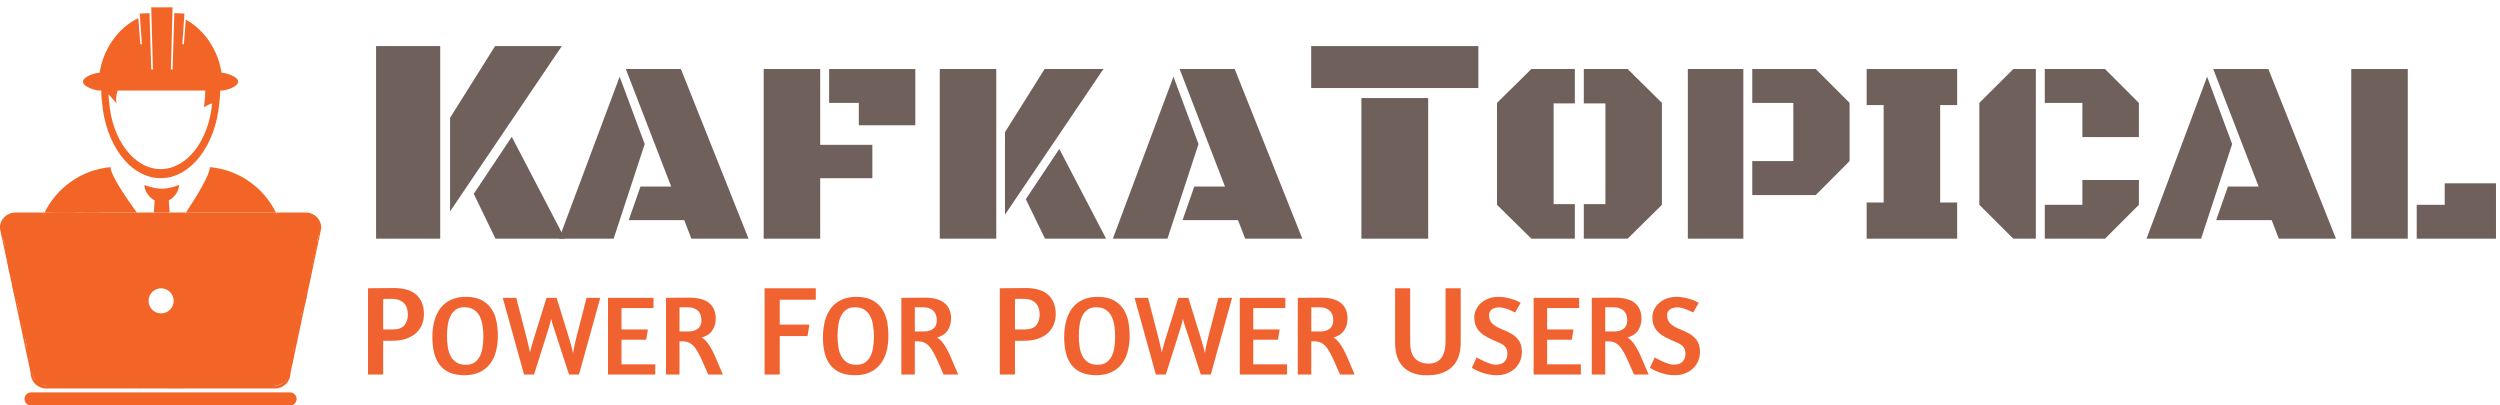 <?xml version="1.0" encoding="utf-8"?>
<svg viewBox="0 42.72 353.24 57.28" xmlns="http://www.w3.org/2000/svg" xmlns:xlink="http://www.w3.org/1999/xlink">
  <defs>
    <symbol id="symbol-2" viewBox="0 0 45.401 56.249">
      <title>LaptopManFilled</title>
      <path d="M 40.439 28.79 C 40.928 28.766 41.446 28.647 41.897 28.615 C 42.231 28.594 42.518 28.585 42.825 28.617 C 43.121 28.655 43.428 28.739 43.661 28.813 C 43.881 28.885 44.122 28.98 44.319 29.088 C 44.494 29.189 44.734 29.375 44.832 29.48 C 44.847 29.509 44.861 29.538 44.875 29.565 C 44.916 29.581 44.954 29.585 45.16 29.75 C 45.32 29.961 45.461 30.351 45.501 30.407 C 45.523 30.423 45.547 30.44 45.571 30.457 C 45.626 30.532 45.729 30.728 45.781 30.916 C 45.815 31.102 45.823 31.374 45.785 31.654 C 45.73 32.012 45.515 32.765 45.395 33.035 C 45.377 33.074 45.355 33.115 45.33 33.157 L 45.337 33.077 C 45.335 33.101 45.332 33.129 45.329 33.156 C 45.329 33.157 45.329 33.158 45.329 33.159 C 45.292 33.221 45.249 33.283 45.205 33.338 L 45.326 33.189 C 45.26 33.786 45.053 35.089 44.838 35.739 C 44.826 35.775 44.812 35.811 44.798 35.847 L 44.744 35.665 C 44.757 35.709 44.768 35.754 44.776 35.791 C 44.781 35.818 44.785 35.844 44.788 35.87 C 44.763 35.931 44.737 35.988 44.713 36.037 L 44.79 35.882 C 44.807 36.023 44.805 36.163 44.784 36.334 C 44.742 36.669 44.553 37.645 44.414 37.975 C 44.387 38.029 44.355 38.084 44.32 38.136 L 44.313 37.955 C 44.316 38.03 44.317 38.084 44.318 38.122 C 44.318 38.127 44.318 38.132 44.318 38.138 C 44.254 38.232 44.18 38.318 44.108 38.379 L 44.276 38.234 C 44.274 38.218 44.276 38.213 44.282 38.229 L 44.317 38.198 C 44.317 38.199 44.317 38.2 44.317 38.2 C 44.311 38.262 44.302 38.303 44.299 38.324 C 44.305 38.393 44.309 38.486 44.306 38.573 C 44.286 38.653 44.214 38.82 44.118 38.982 C 44.136 39.116 44.147 39.296 44.125 39.537 C 44.069 39.951 43.786 41.017 43.634 41.36 C 43.601 41.43 43.6 41.429 43.581 41.464 C 43.509 41.88 43.351 42.367 43.188 42.931 C 43.189 42.935 43.191 42.942 43.194 42.954 C 43.223 43.109 43.227 43.265 43.201 43.456 C 43.155 43.757 42.941 44.607 42.814 44.906 C 42.786 44.972 42.788 44.966 42.773 44.997 C 42.721 45.482 42.687 45.897 42.585 46.291 C 42.497 46.618 42.408 46.896 42.286 47.142 C 42.238 47.415 42.188 47.656 42.124 47.897 C 42.116 47.925 42.108 47.953 42.1 47.981 L 41.989 47.791 C 42 47.81 42.02 47.848 42.036 47.883 C 42.054 47.932 42.069 47.987 42.082 48.045 C 42.067 48.096 42.053 48.146 42.038 48.193 L 42.083 48.048 C 42.12 48.219 42.132 48.42 42.112 48.613 C 42.049 49.005 41.779 49.569 41.716 49.936 C 41.632 50.251 41.715 50.658 41.59 51.223 C 41.465 51.673 41.234 52.262 40.998 52.688 C 41.033 52.863 41.011 52.877 40.976 53.018 C 40.939 53.166 40.768 53.417 40.549 53.593 C 40.398 53.66 40.284 53.684 40.136 53.711 C 40.08 53.755 40.123 53.74 39.959 53.829 C 39.569 53.976 38.455 54.021 37.746 54.013 C 37.743 54.015 37.74 54.017 37.736 54.019 C 37.43 54.137 36.986 54.145 36.579 54.151 C 35.999 54.159 34.597 54.163 33.924 54.069 L 33.989 54.053 C 33.994 54.052 33.997 54.051 34 54.051 C 33.996 54.052 33.989 54.053 33.978 54.056 C 33.955 54.059 33.931 54.063 33.904 54.066 C 33.872 54.061 33.842 54.056 33.814 54.051 L 33.898 54.067 C 33.601 54.1 33.071 54.091 32.812 54.06 C 32.594 54.002 32.706 54.031 32.664 54.018 C 31.827 54.262 26.984 54.212 26.295 54.106 C 26.196 54.089 26.07 54.058 25.978 54.009 C 25.464 54.073 25.06 54.172 24.26 54.219 C 22.78 54.296 19.186 54.397 18.302 54.208 C 18.12 54.164 18.101 54.149 18.014 54.112 C 15.517 54.179 11.074 54.247 10.308 54.128 C 10.227 54.113 10.128 54.09 10.044 54.055 L 10.233 54.012 C 10.169 54.023 10.095 54.034 10.014 54.043 C 9.99 54.031 9.968 54.019 9.948 54.005 C 9.899 53.971 9.861 53.935 9.833 53.902 L 9.896 54.054 C 9.018 54.132 7.451 54.083 6.78 54.016 C 6.267 53.961 5.953 53.882 5.62 53.745 C 5.326 53.621 5.007 53.44 4.72 53.152 C 4.434 52.83 4.09 52.256 3.944 51.754 C 3.847 51.373 3.839 51.094 3.84 50.768 C 3.795 50.723 3.825 50.771 3.717 50.629 C 3.546 50.306 3.479 49.79 3.444 49.426 C 3.415 49.115 3.397 48.752 3.402 48.404 C 3.257 48.092 3.152 47.807 3.073 47.528 C 2.968 47.024 3.031 46.738 2.947 46.435 C 2.869 45.977 2.559 45.372 2.434 44.529 C 2.396 44.232 2.369 43.887 2.347 43.501 C 2.25 43.272 2.19 43.088 2.14 42.887 C 2.101 42.721 2.084 42.606 2.07 42.467 C 1.901 42.121 1.752 41.79 1.66 41.455 C 1.53 40.902 1.554 40.547 1.563 40.229 C 1.546 40.18 1.54 40.161 1.513 40.083 C 1.373 39.683 1.226 39.14 1.093 38.527 C 0.925 37.742 0.771 36.395 0.625 35.763 C 0.553 35.394 0.42 35.156 0.333 34.79 C 0.28 34.45 0.318 34.231 0.271 34.12 C 0.271 34.022 0.128 33.838 0.042 33.561 C 0.009 33.331 0.028 33.072 0.034 32.992 C 0.042 32.985 0.05 32.979 0.057 32.973 C 0.056 32.888 -0.127 32.432 -0.195 32.147 L -0.152 32.23 C -0.168 32.198 -0.184 32.163 -0.199 32.128 C -0.2 32.123 -0.201 32.119 -0.202 32.115 L -0.199 32.127 C -0.245 32.018 -0.281 31.898 -0.3 31.799 C -0.335 31.594 -0.344 31.279 -0.3 30.998 C -0.241 30.686 -0.071 30.212 0.065 29.953 C 0.196 29.728 0.341 29.562 0.479 29.433 C 0.631 29.294 0.855 29.135 1.068 29.032 C 1.282 28.938 1.535 28.869 1.796 28.835 C 2.016 28.808 2.17 28.802 2.38 28.8 C 2.381 28.798 2.383 28.796 2.386 28.794 C 2.565 28.674 2.747 28.605 2.938 28.585 C 3.323 28.56 4.087 28.69 4.789 28.717 C 5.594 28.752 7.233 28.679 8.093 28.722 C 10.87 28.646 16.286 28.61 18.235 28.726 C 20.751 28.658 26.097 28.607 28.843 28.682 C 28.896 28.662 28.869 28.663 29.009 28.631 C 29.365 28.573 30.442 28.658 30.752 28.624 C 30.78 28.633 30.757 28.63 30.81 28.61 C 30.862 28.59 30.983 28.557 31.162 28.535 C 31.677 28.495 33.405 28.469 34.143 28.552 C 34.19 28.536 34.121 28.546 34.288 28.512 C 34.853 28.426 38.117 28.431 38.794 28.587 C 39.134 28.716 39.067 28.707 39.164 28.77 C 39.602 28.781 40.049 28.815 40.439 28.79 Z M 38.993 29.767 L 38.722 29.765 L 38.584 29.548 C 38.579 29.552 38.571 29.556 38.562 29.559 C 38.003 29.417 34.93 29.42 34.444 29.5 C 34.396 29.5 34.492 29.451 34.535 29.43 L 34.222 29.578 L 34.107 29.556 C 33.581 29.457 31.725 29.493 31.24 29.531 C 31.185 29.528 31.206 29.53 31.166 29.545 C 31.127 29.56 31.02 29.592 30.846 29.62 C 30.446 29.654 29.42 29.563 29.194 29.613 C 29.158 29.614 29.222 29.584 29.241 29.58 L 28.806 29.681 L 28.919 29.685 C 26.228 29.605 20.747 29.658 18.241 29.726 C 16.345 29.609 10.862 29.646 8.101 29.722 C 7.296 29.677 5.595 29.751 4.747 29.717 C 3.979 29.682 3.278 29.55 3.025 29.581 C 3.024 29.581 3.022 29.581 3.021 29.581 L 2.89 29.826 L 2.573 29.803 C 2.364 29.788 2.105 29.804 1.918 29.827 C 1.725 29.849 1.62 29.876 1.484 29.942 C 1.357 29.994 1.265 30.066 1.157 30.167 C 1.046 30.27 1.002 30.306 0.945 30.429 C 0.839 30.62 0.722 30.943 0.684 31.172 C 0.648 31.346 0.657 31.485 0.684 31.62 C 0.697 31.699 0.693 31.707 0.714 31.728 L 0.748 31.764 L 0.771 31.881 C 0.773 31.891 0.776 31.904 0.779 31.919 C 0.808 32.106 1.021 32.658 1.053 32.877 C 1.049 32.949 1.04 33.025 1.029 33.085 C 1.029 33.085 1.03 33.085 1.03 33.084 C 1.022 33.188 0.996 33.293 1.021 33.363 C 1.007 33.425 1.143 33.584 1.241 33.878 C 1.297 34.186 1.264 34.428 1.313 34.592 C 1.344 34.81 1.475 35.036 1.601 35.541 C 1.755 36.228 1.911 37.58 2.071 38.317 C 2.198 38.904 2.328 39.389 2.457 39.754 C 2.486 39.837 2.512 39.915 2.536 39.983 L 2.567 40.071 L 2.565 40.164 C 2.555 40.529 2.512 40.822 2.627 41.2 C 2.69 41.453 2.83 41.75 3.008 42.108 L 3.056 42.204 L 3.06 42.306 C 3.065 42.422 3.081 42.529 3.112 42.653 C 3.146 42.802 3.215 42.991 3.302 43.192 L 3.337 43.274 L 3.341 43.363 C 3.362 43.767 3.39 44.128 3.426 44.399 C 3.499 45.076 3.803 45.651 3.929 46.244 C 4.007 46.767 3.934 47.014 4.037 47.262 C 4.098 47.489 4.224 47.805 4.357 48.09 L 4.408 48.199 L 4.404 48.318 C 4.392 48.649 4.413 49.042 4.44 49.333 C 4.475 49.709 4.464 50 4.557 50.085 C 4.556 50.089 4.556 50.092 4.555 50.093 C 4.558 50.093 4.566 50.094 4.579 50.099 L 4.868 50.216 L 4.846 50.571 C 4.825 50.908 4.829 51.227 4.908 51.492 C 5 51.864 5.229 52.232 5.458 52.477 C 5.604 52.658 5.747 52.715 6.007 52.823 C 6.268 52.936 6.439 52.979 6.88 53.021 C 7.62 53.096 9.444 53.157 10.053 53.028 C 10.027 53.034 10.062 53.027 10.102 53.019 L 10.439 52.951 L 10.521 53.148 C 11.351 53.25 15.695 53.176 18.105 53.109 L 18.32 53.103 L 18.404 53.198 C 18.419 53.216 18.42 53.214 18.518 53.232 C 19.277 53.409 22.74 53.296 24.208 53.221 C 24.998 53.189 25.371 53.07 26.102 52.989 L 26.401 52.956 L 26.515 53.126 C 27.334 53.22 31.868 53.241 32.538 53.025 L 32.726 52.964 L 32.887 53.046 C 32.909 53.057 32.924 53.066 32.935 53.073 C 32.934 53.071 32.933 53.07 32.932 53.068 C 33.16 53.097 33.624 53.113 33.776 53.077 C 33.77 53.078 33.797 53.073 33.825 53.067 L 33.904 53.05 L 34 53.069 C 34.52 53.172 35.955 53.159 36.565 53.151 C 37.008 53.145 37.232 53.192 37.282 53.128 C 37.28 53.133 37.244 53.161 37.236 53.164 L 37.617 53.01 L 37.612 53.01 C 38.263 53.03 39.359 53.016 39.569 52.909 C 39.574 52.924 39.518 52.971 39.498 52.983 L 40.012 52.753 C 40.014 52.745 40.016 52.738 40.016 52.729 L 40.004 52.73 C 40.008 52.73 40.012 52.729 40.016 52.729 C 40.015 52.719 40.012 52.707 40.004 52.689 L 39.924 52.515 L 40.069 52.297 C 40.283 51.977 40.517 51.361 40.626 50.959 C 40.745 50.635 40.654 50.265 40.734 49.744 C 40.839 49.253 41.103 48.723 41.12 48.487 C 41.145 48.335 41.151 48.323 41.122 48.286 C 41.127 48.296 41.132 48.306 41.131 48.305 L 41.006 48.153 L 41.082 47.903 C 41.107 47.818 41.132 47.729 41.16 47.63 C 41.217 47.421 41.266 47.183 41.313 46.899 L 41.331 46.788 L 41.381 46.717 C 41.474 46.585 41.535 46.348 41.619 46.033 C 41.705 45.729 41.735 45.298 41.788 44.799 L 41.802 44.666 L 41.857 44.593 C 41.867 44.581 41.872 44.564 41.898 44.506 C 41.997 44.287 42.175 43.563 42.213 43.307 C 42.233 43.19 42.237 43.224 42.221 43.184 C 42.214 43.154 42.213 43.147 42.205 43.131 L 42.131 42.992 L 42.185 42.802 C 42.364 42.171 42.556 41.558 42.612 41.208 L 42.635 41.064 L 42.693 41.007 C 42.7 41 42.703 40.99 42.728 40.936 C 42.852 40.675 43.089 39.759 43.133 39.407 C 43.166 39.251 43.144 39.195 43.118 39.058 C 43.113 39.031 43.11 39.014 43.107 39.002 L 43.082 38.911 L 43.093 38.885 C 43.152 38.741 43.251 38.56 43.324 38.477 C 43.322 38.468 43.32 38.46 43.318 38.45 C 43.318 38.45 43.318 38.449 43.318 38.449 L 43.318 38.449 C 43.312 38.422 43.306 38.392 43.299 38.359 C 43.303 38.27 43.316 38.183 43.319 38.158 C 43.319 38.156 43.318 38.154 43.318 38.151 C 43.319 38.132 43.316 38.068 43.313 37.997 L 43.508 37.593 C 43.498 37.605 43.485 37.61 43.5 37.568 C 43.605 37.351 43.754 36.514 43.792 36.209 C 43.813 36.052 43.819 36.06 43.8 36.009 C 43.796 35.988 43.793 35.975 43.789 35.961 L 43.724 35.777 L 43.819 35.589 C 43.85 35.528 43.87 35.484 43.89 35.422 C 44.089 34.844 44.276 33.609 44.335 33.052 C 44.336 33.038 44.338 33.024 44.339 33.01 L 44.307 33.378 L 44.479 32.65 C 44.475 32.668 44.454 32.688 44.485 32.62 C 44.579 32.419 44.754 31.801 44.797 31.506 C 44.829 31.316 44.825 31.217 44.801 31.113 C 44.805 31.1 44.805 31.094 44.802 31.09 C 44.772 31.066 44.739 31.04 44.707 31.013 C 44.598 30.842 44.478 30.458 44.408 30.408 C 44.459 30.387 44.313 30.364 44.128 30.237 C 44.109 30.2 44.09 30.164 44.073 30.13 C 44.045 30.094 43.945 30.022 43.828 29.959 C 43.697 29.882 43.547 29.827 43.353 29.765 C 43.136 29.695 42.927 29.633 42.709 29.611 C 42.48 29.581 42.283 29.592 41.961 29.613 C 41.59 29.633 41.068 29.752 40.496 29.788 C 40.04 29.813 39.437 29.77 38.993 29.767 Z M 24.909 41.478 C 24.909 42.07 24.627 42.701 24.243 43.085 C 23.859 43.469 23.228 43.751 22.636 43.751 C 22.044 43.751 21.413 43.469 21.029 43.085 C 20.645 42.701 20.363 42.07 20.363 41.478 C 20.363 40.886 20.645 40.254 21.029 39.87 C 21.413 39.487 22.044 39.205 22.636 39.205 C 23.228 39.205 23.859 39.487 24.243 39.87 C 24.627 40.254 24.909 40.886 24.909 41.478 Z M 23.536 40.578 C 23.278 40.32 23.023 40.205 22.636 40.205 C 22.249 40.205 21.994 40.32 21.736 40.578 C 21.478 40.835 21.363 41.09 21.363 41.478 C 21.363 41.865 21.478 42.12 21.736 42.378 C 21.994 42.636 22.249 42.751 22.636 42.751 C 23.023 42.751 23.278 42.636 23.536 42.378 C 23.794 42.12 23.909 41.865 23.909 41.478 C 23.909 41.09 23.794 40.835 23.536 40.578 Z" style="fill: none;"/>
      <g>
        <g transform="matrix(-1, 0, 0, 1, 45.401, -0)">
          <g fill="#f36527" data-fill-palette-color="accent" style="" transform="matrix(0.614, 0, 0, 0.614, -4.253, -9.14)">
            <g transform="matrix(1, 0, 0, 1, -6.126, 11.038)">
              <g>
                <path d="M 49.955 40.819 C 56.441 40.819 61.781 33.655 62.472 24.452 C 62.559 23.857 62.606 23.249 62.613 22.631 L 60.59 24.957 C 61.707 22.484 57.73 16.188 57.73 16.188 C 51.027 21.038 41.059 16.188 41.059 16.188 C 38.052 17.375 39.476 25.834 39.476 25.834 C 38.726 25.312 38.038 25.038 37.476 24.897 C 38.302 33.889 43.574 40.819 49.955 40.819 Z" style="" fill="none"/>
                <g fill="#f36527" data-fill-palette-color="accent">
                  <path d="M23.224 51.659h-6.299c-1.941 0-3.515 1.556-3.515 3.473l7.096 32.391c0 1.92 1.573 3.474 3.514 3.474h52.045c1.941 0 3.514-1.557 3.514-3.474l7.095-32.391c0-1.917-1.572-3.472-3.513-3.472h-6.145M50.043 73.526c-1.042 0-1.886-0.845-1.886-1.885 0-1.043 0.844-1.888 1.886-1.888s1.885 0.845 1.885 1.888C51.928 72.681 51.084 73.526 50.043 73.526z" style="" fill="none"/>
                  <path d="M55.097 51.659h-3.455" style="" fill="none"/>
                  <path d="M61.563 40.629c-0.038 1.726-3.054 6.313-6.049 10.453h21.227C73.913 45.337 68.242 41.24 61.563 40.629z" data-fill-palette-color="accent" style="" fill="#f36527"/>
                  <path d="M51.407 48.281c1.323-0.684 2.35-2.109 2.35-3.558 0 0-1.97 0.871-3.978 0.871-2.008 0-3.979-0.871-3.979-0.871 0 1.448 1.026 2.872 2.351 3.558l-0.196 2.802h3.646L51.407 48.281z" data-fill-palette-color="accent" style="" fill="#f36527"/>
                  <path d="M38.68 40.629c-6.681 0.61-12.35 4.707-15.181 10.453h20.702C41.47 46.942 38.718 42.355 38.68 40.629z" data-fill-palette-color="accent" style="" fill="#f36527"/>
                  <g fill="#f36527" data-fill-palette-color="accent">
                    <path d="M79.831 92.466H20.255c-0.837 0-1.518 0.681-1.518 1.519s0.68 1.519 1.518 1.519h59.576c0.839 0 1.518-0.681 1.518-1.519S80.669 92.466 79.831 92.466z" data-fill-palette-color="accent" style="" fill="#f36527"/>
                  </g>
                  <path d="M55.097 51.659c0.138-0.191 0.277-0.383 0.417-0.575h-3.912l0.04 0.575H55.097z" data-fill-palette-color="accent" style="" fill="#f36527"/>
                  <path d="M47.914 51.659l0.042-0.575h-3.754c0.127 0.194 0.254 0.384 0.382 0.575H47.914z" data-fill-palette-color="accent" style="" fill="#f36527"/>
                  <path d="M23.699 91.57h52.687c1.96 0 3.548-1.588 3.548-3.548l7.096-33.391c0-1.959-1.587-3.548-3.548-3.548h-6.74c0.096 0.189 0.188 0.381 0.275 0.575h6.146c1.94 0 3.514 1.556 3.514 3.473l-7.098 32.391c0 1.92-1.57 3.474-3.514 3.474H24.02c-1.941 0-3.514-1.557-3.514-3.474l-7.097-32.391c0-1.919 1.574-3.473 3.515-3.473h6.3c0.087-0.194 0.182-0.386 0.275-0.575h-6.896c-1.959 0-3.547 1.589-3.547 3.548l7.095 33.391C20.15 89.982 21.739 91.57 23.699 91.57z" data-fill-palette-color="accent" style="" fill="#f36527"/>
                  <path d="M44.583 51.659c-0.127-0.191-0.255-0.382-0.382-0.575H23.499c-0.094 0.189-0.188 0.381-0.275 0.575H44.583z" data-fill-palette-color="accent" style="" fill="#f36527"/>
                  <polygon points="51.642,51.659 51.602,51.083 47.954,51.083 47.914,51.659   " data-fill-palette-color="accent" style="" fill="#f36527"/>
                  <path d="M77.017 51.659c-0.088-0.194-0.18-0.386-0.275-0.575H55.514c-0.14 0.193-0.279 0.386-0.417 0.575H77.017z" data-fill-palette-color="accent" style="" fill="#f36527"/>
                </g>
                <g fill="#f36527" data-fill-palette-color="accent">
                  <g fill="#f36527" data-fill-palette-color="accent">
                    <path d="M36.011 23.006h0.008 0.322c-0.001 0.099-0.005 0.198-0.005 0.298 0 0.303 0.011 0.602 0.028 0.898 0.026 0.434 0.067 0.863 0.128 1.287 0.01 0.13 0.021 0.257 0.032 0.386 0.863 9.758 6.571 17.297 13.489 17.297 7.005 0 12.772-7.736 13.518-17.678 0.104-0.713 0.158-1.445 0.158-2.189 0-0.1-0.003-0.199-0.006-0.297h0.381 0.009c1.129 0 3.831-0.916 3.831-2.044 0-1.13-2.702-2.044-3.831-2.044h-0.009c-0.752-5.202-4.104-10.308-8.898-12.582l-0.275 3.654-0.195 2.359-0.355-0.007 0.185-2.629 0.259-3.673 0.052-0.756-2.24-0.096-0.003 0.09-0.121 3.862-0.098 3.117-0.007 0.184-0.178 5.723H51.8l0.249-9.095 0.107-3.884 0.037-1.333H47.28l0.041 1.469 0.104 3.846 0.247 8.998h-0.388l-0.179-5.728-0.006-0.184-0.094-2.995-0.119-3.817-0.008-0.256-2.329 0.1 0.076 1.089 0.252 3.588 0.166 2.381-0.356 0.007-0.175-2.104L44.245 6.68c-4.455 2.435-7.509 7.284-8.225 12.239h-0.008c-1.129 0-3.831 0.915-3.831 2.044C32.181 22.092 34.882 23.006 36.011 23.006zM39.758 23.006h20.158c0.365 1.173 0.519 2.288 0.181 3.034l1.919-2.204c-0.007 0.583-0.053 1.162-0.133 1.724C61.228 34.29 56.165 41.08 50.014 41.08c-6.051 0-11.049-6.572-11.835-15.096 0.533 0.133 1.186 0.392 1.897 0.888C40.076 26.872 39.769 25.042 39.758 23.006z" data-fill-palette-color="accent" style="" fill="#f36527"/>
                  </g>
                </g>
              </g>
            </g>
          </g>
          <path fill="rgb(255,0,0)" stroke-width="0" opacity="0.996" d="M 40.467 29.289 C 40.998 29.259 41.518 29.14 41.929 29.114 C 42.257 29.093 42.499 29.083 42.767 29.114 C 43.024 29.144 43.282 29.217 43.507 29.289 C 43.714 29.356 43.909 29.431 44.073 29.523 C 44.22 29.606 44.393 29.737 44.453 29.806 C 44.484 29.842 44.462 29.862 44.492 29.894 C 44.542 29.947 44.694 29.976 44.784 30.079 C 44.904 30.216 45.036 30.623 45.106 30.712 C 45.135 30.751 45.151 30.731 45.174 30.761 C 45.212 30.81 45.269 30.905 45.291 31.014 C 45.32 31.159 45.326 31.345 45.291 31.58 C 45.242 31.906 45.047 32.592 44.94 32.827 C 44.902 32.91 44.877 32.957 44.842 32.994 C 44.839 33.029 44.836 33.066 44.832 33.104 C 44.772 33.673 44.573 34.96 44.364 35.58 C 44.336 35.664 44.302 35.741 44.266 35.813 C 44.275 35.842 44.282 35.871 44.288 35.9 C 44.313 36.012 44.311 36.089 44.288 36.271 C 44.248 36.591 44.079 37.498 43.957 37.771 C 43.908 37.881 43.869 37.935 43.813 37.976 C 43.816 38.049 43.818 38.105 43.818 38.133 C 43.819 38.161 43.819 38.152 43.818 38.172 C 43.816 38.208 43.798 38.296 43.799 38.348 C 43.8 38.392 43.83 38.411 43.818 38.465 C 43.798 38.559 43.706 38.798 43.594 38.884 C 43.594 38.884 43.593 38.884 43.593 38.885 C 43.599 38.91 43.604 38.937 43.609 38.965 C 43.635 39.103 43.66 39.237 43.629 39.472 C 43.579 39.855 43.319 40.846 43.181 41.148 C 43.152 41.21 43.129 41.255 43.105 41.29 C 43.041 41.673 42.843 42.313 42.666 42.938 C 42.684 42.981 42.697 43.026 42.707 43.069 C 42.73 43.166 42.73 43.227 42.707 43.381 C 42.665 43.659 42.469 44.447 42.356 44.706 C 42.329 44.768 42.308 44.814 42.285 44.852 C 42.233 45.344 42.196 45.813 42.102 46.162 C 42.016 46.483 41.926 46.788 41.806 46.981 C 41.757 47.274 41.703 47.538 41.642 47.763 C 41.614 47.864 41.587 47.959 41.56 48.048 C 41.566 48.058 41.572 48.069 41.577 48.081 C 41.629 48.199 41.642 48.344 41.616 48.55 C 41.576 48.864 41.309 49.411 41.225 49.84 C 41.143 50.258 41.23 50.646 41.108 51.091 C 40.991 51.517 40.726 52.203 40.489 52.569 C 40.516 52.678 40.513 52.809 40.491 52.897 C 40.465 53.001 40.423 53.094 40.315 53.151 C 40.235 53.194 40.08 53.224 39.924 53.237 C 39.895 53.287 39.849 53.333 39.764 53.369 C 39.464 53.496 38.263 53.53 37.597 53.51 C 37.574 53.534 37.546 53.555 37.51 53.573 C 37.332 53.664 36.997 53.645 36.572 53.651 C 35.96 53.659 34.475 53.668 33.907 53.56 C 33.901 53.561 33.894 53.563 33.888 53.564 C 33.685 53.608 33.129 53.596 32.872 53.564 C 32.772 53.552 32.738 53.527 32.684 53.503 C 31.921 53.736 27.026 53.715 26.375 53.612 C 26.195 53.583 26.213 53.571 26.16 53.495 C 26.158 53.492 26.156 53.489 26.154 53.486 C 25.471 53.557 25.086 53.677 24.234 53.72 C 22.76 53.796 19.231 53.903 18.41 53.72 C 18.27 53.689 18.181 53.652 18.119 53.609 C 15.65 53.677 11.111 53.75 10.389 53.634 C 10.199 53.603 10.227 53.593 10.174 53.516 C 10.174 53.515 10.173 53.515 10.173 53.514 C 10.166 53.515 10.159 53.517 10.152 53.518 C 9.486 53.652 7.588 53.595 6.83 53.518 C 6.353 53.47 6.111 53.409 5.814 53.284 C 5.537 53.168 5.306 53.05 5.09 52.815 C 4.832 52.532 4.545 52.06 4.426 51.623 C 4.338 51.3 4.326 50.901 4.347 50.542 C 4.267 50.5 4.19 50.439 4.137 50.357 C 4.005 50.153 3.977 49.75 3.942 49.38 C 3.914 49.079 3.892 48.653 3.904 48.301 C 3.765 48.002 3.625 47.648 3.555 47.395 C 3.451 47.019 3.519 46.753 3.438 46.34 C 3.336 45.814 3.029 45.224 2.93 44.464 C 2.893 44.18 2.863 43.799 2.842 43.389 C 2.75 43.174 2.668 42.945 2.626 42.77 C 2.591 42.625 2.568 42.472 2.561 42.331 C 2.379 41.966 2.221 41.622 2.144 41.328 C 2.021 40.862 2.056 40.499 2.065 40.151 C 2.039 40.078 2.013 40 1.985 39.919 C 1.851 39.537 1.712 39.022 1.582 38.422 C 1.418 37.661 1.263 36.311 1.113 35.652 C 1.014 35.215 0.882 34.983 0.823 34.691 C 0.772 34.439 0.808 34.209 0.756 33.999 C 0.707 33.803 0.567 33.632 0.532 33.463 C 0.502 33.313 0.525 33.13 0.532 33.038 C 0.537 32.984 0.561 32.992 0.555 32.926 C 0.54 32.774 0.33 32.243 0.287 32.01 C 0.285 31.999 0.283 31.989 0.281 31.979 C 0.237 31.903 0.211 31.815 0.192 31.71 C 0.161 31.54 0.152 31.313 0.192 31.085 C 0.24 30.815 0.384 30.416 0.505 30.191 C 0.599 30.017 0.693 29.916 0.818 29.8 C 0.948 29.68 1.106 29.565 1.276 29.487 C 1.451 29.407 1.63 29.359 1.857 29.331 C 2.06 29.306 2.366 29.289 2.604 29.304 C 2.638 29.25 2.677 29.203 2.713 29.172 C 2.789 29.106 2.829 29.096 2.981 29.083 C 3.3 29.055 4.033 29.186 4.768 29.217 C 5.594 29.251 7.258 29.177 8.087 29.222 C 10.853 29.146 16.314 29.109 18.227 29.226 C 20.738 29.158 26.233 29.105 28.934 29.185 C 28.97 29.157 29.012 29.139 29.101 29.122 C 29.39 29.068 30.444 29.156 30.799 29.122 C 31.001 29.103 30.967 29.052 31.201 29.033 C 31.701 28.994 33.621 28.961 34.195 29.064 C 34.223 29.038 34.258 29.023 34.366 29.006 C 34.891 28.923 38.061 28.924 38.678 29.073 C 38.887 29.123 38.942 29.186 38.997 29.267 C 39.457 29.271 40.044 29.314 40.467 29.289 Z M 22.636 39.705 C 21.657 39.705 20.863 40.498 20.863 41.478 C 20.863 42.457 21.657 43.251 22.636 43.251 C 23.615 43.251 24.409 42.457 24.409 41.478 C 24.409 40.498 23.615 39.705 22.636 39.705 Z" style="fill: rgb(243, 101, 39); fill-opacity: 1; fill-rule: nonzero; stroke-dasharray: none; stroke-dashoffset: 0px; stroke-linecap: butt; stroke-linejoin: miter; stroke-miterlimit: 4; stroke-opacity: 1; stroke-width: 1px; paint-order: normal; vector-effect: none; opacity: 1; mix-blend-mode: normal; isolation: auto;"/>
        </g>
      </g>
    </symbol>
  </defs>
  <path d="M 13.577 -4.071 L 13.577 -18.038 L 20.29 -28.736 L 30.251 -28.736 Z M 2.534 0 L 2.534 -28.736 L 12.105 -28.736 L 12.105 0 Z M 20.355 0 L 17.107 -6.691 L 22.781 -15.202 L 30.706 0 Z" transform="matrix(0.947, 0, 0, 0.947, 50.737, 76.445)" style="fill: rgb(111, 96, 91); line-height: 74.337px; white-space: pre;"/>
  <path d="M 49.58 0 L 48.512 -2.766 L 40.232 -2.766 L 41.987 -7.783 L 46.566 -7.783 L 39.794 -25.315 L 48.016 -25.315 L 58.107 0 Z M 29.836 0 L 38.878 -24.17 L 42.617 -14.117 L 37.981 0 Z" transform="matrix(0.947, 0, 0, 0.947, 50.737, 76.445)" style="fill: rgb(111, 96, 91); line-height: 74.337px; white-space: pre;"/>
  <path d="M 60.368 0 L 60.368 -25.315 L 68.8 -25.315 L 68.8 -14.002 L 76.583 -14.002 L 76.583 -9.023 L 68.8 -9.023 L 68.8 0 Z M 74.561 -16.921 L 74.561 -20.259 L 70.135 -20.259 L 70.135 -25.315 L 82.993 -25.315 L 82.993 -16.921 Z" transform="matrix(0.947, 0, 0, 0.947, 50.737, 76.445)" style="fill: rgb(111, 96, 91); line-height: 74.337px; white-space: pre;"/>
  <path d="M 96.369 -3.586 L 96.369 -15.891 L 102.283 -25.315 L 111.058 -25.315 Z M 86.64 0 L 86.64 -25.315 L 95.072 -25.315 L 95.072 0 Z M 102.34 0 L 99.479 -5.895 L 104.477 -13.392 L 111.459 0 Z" transform="matrix(0.947, 0, 0, 0.947, 50.737, 76.445)" style="fill: rgb(111, 96, 91); line-height: 74.337px; white-space: pre;"/>
  <path d="M 132.21 0 L 131.142 -2.766 L 122.862 -2.766 L 124.617 -7.783 L 129.196 -7.783 L 122.424 -25.315 L 130.646 -25.315 L 140.737 0 Z M 112.466 0 L 121.508 -24.17 L 125.247 -14.117 L 120.611 0 Z" transform="matrix(0.947, 0, 0, 0.947, 50.737, 76.445)" style="fill: rgb(111, 96, 91); line-height: 74.337px; white-space: pre;"/>
  <path d="M 142.057 -22.477 L 142.057 -28.736 L 167.003 -28.736 L 167.003 -22.477 Z M 149.55 0 L 149.55 -20.983 L 159.511 -20.983 L 159.511 0 Z" transform="matrix(0.947, 0, 0, 0.947, 50.737, 76.445)" style="fill: rgb(111, 96, 91); line-height: 74.337px; white-space: pre;"/>
  <path d="M 182.732 0 L 182.732 -5.151 L 185.956 -5.151 L 185.956 -20.183 L 182.732 -20.183 L 182.732 -25.315 L 189.275 -25.315 L 194.388 -20.259 L 194.388 -5.055 L 189.275 0 Z M 174.911 0 L 169.779 -5.055 L 169.779 -20.259 L 174.911 -25.315 L 181.397 -25.315 L 181.397 -20.183 L 178.23 -20.183 L 178.23 -5.151 L 181.397 -5.151 L 181.397 0 Z" transform="matrix(0.947, 0, 0, 0.947, 50.737, 76.445)" style="fill: rgb(111, 96, 91); line-height: 74.337px; white-space: pre;"/>
  <path d="M 207.87 -6.505 L 207.87 -11.58 L 213.994 -11.58 L 213.994 -20.259 L 207.87 -20.259 L 207.87 -25.315 L 217.333 -25.315 L 222.388 -20.259 L 222.388 -11.58 L 217.333 -6.505 Z M 198.256 0 L 198.256 -25.315 L 206.535 -25.315 L 206.535 0 Z" transform="matrix(0.947, 0, 0, 0.947, 50.737, 76.445)" style="fill: rgb(111, 96, 91); line-height: 74.337px; white-space: pre;"/>
  <path d="M 224.935 0 L 224.935 -5.399 L 227.472 -5.399 L 227.472 -19.935 L 224.935 -19.935 L 224.935 -25.315 L 238.441 -25.315 L 238.441 -19.935 L 235.904 -19.935 L 235.904 -5.399 L 238.441 -5.399 L 238.441 0 Z" transform="matrix(0.947, 0, 0, 0.947, 50.737, 76.445)" style="fill: rgb(111, 96, 91); line-height: 74.337px; white-space: pre;"/>
  <path d="M 246.821 0 L 241.747 -5.055 L 241.747 -20.259 L 246.821 -25.315 L 250.179 -25.315 L 250.179 0 Z M 257.123 -15.166 L 257.123 -20.259 L 251.514 -20.259 L 251.514 -25.315 L 260.499 -25.315 L 265.555 -20.259 L 265.555 -15.166 Z M 251.514 0 L 251.514 -5.055 L 257.123 -5.055 L 257.123 -8.756 L 265.555 -8.756 L 265.555 -5.055 L 260.499 0 Z" transform="matrix(0.947, 0, 0, 0.947, 50.737, 76.445)" style="fill: rgb(111, 96, 91); line-height: 74.337px; white-space: pre;"/>
  <path d="M 286.433 0 L 285.365 -2.766 L 277.085 -2.766 L 278.84 -7.783 L 283.419 -7.783 L 276.647 -25.315 L 284.869 -25.315 L 294.96 0 Z M 266.689 0 L 275.731 -24.17 L 279.47 -14.117 L 274.834 0 Z" transform="matrix(0.947, 0, 0, 0.947, 50.737, 76.445)" style="fill: rgb(111, 96, 91); line-height: 74.337px; white-space: pre;"/>
  <path d="M 297.239 0 L 297.239 -25.315 L 305.671 -25.315 L 305.671 0 Z M 307.007 0 L 307.007 -5.055 L 311.185 -5.055 L 311.185 -8.26 L 318.834 -8.26 L 318.834 0 Z" transform="matrix(0.947, 0, 0, 0.947, 50.737, 76.445)" style="fill: rgb(111, 96, 91); line-height: 74.337px; white-space: pre;"/>
  <path d="M 1.206 -11.662 Q 1.326 -11.662 1.757 -11.671 Q 2.188 -11.679 2.722 -11.679 Q 3.256 -11.679 3.79 -11.688 Q 4.324 -11.697 4.668 -11.697 Q 6.77 -11.697 7.769 -10.758 Q 8.768 -9.819 8.768 -8.183 Q 8.768 -7.39 8.493 -6.727 Q 8.217 -6.064 7.674 -5.581 Q 7.132 -5.099 6.331 -4.832 Q 5.53 -4.565 4.462 -4.565 L 3.256 -4.565 L 3.256 0 L 1.206 0 Z M 3.256 -6.098 L 4.582 -6.098 Q 5.667 -6.098 6.133 -6.667 Q 6.598 -7.235 6.598 -8.114 Q 6.598 -8.51 6.494 -8.889 Q 6.391 -9.268 6.141 -9.569 Q 5.891 -9.871 5.469 -10.052 Q 5.047 -10.232 4.41 -10.232 Q 4.031 -10.232 3.747 -10.232 Q 3.463 -10.232 3.256 -10.215 Z" transform="matrix(1.045, 0, 0, 1.045, 50.737, 95.64)" style="fill: rgb(241, 98, 49); line-height: 27.562px; white-space: pre;"/>
  <path d="M 14.444 -10.504 Q 15.592 -10.504 16.404 -10.137 Q 17.215 -9.769 17.744 -9.096 Q 18.272 -8.422 18.517 -7.449 Q 18.762 -6.477 18.762 -5.267 Q 18.762 -4.073 18.494 -3.085 Q 18.226 -2.098 17.667 -1.393 Q 17.108 -0.689 16.258 -0.299 Q 15.408 0.092 14.245 0.092 Q 13.096 0.092 12.277 -0.253 Q 11.458 -0.597 10.93 -1.263 Q 10.401 -1.929 10.156 -2.879 Q 9.911 -3.828 9.911 -5.053 Q 9.911 -6.247 10.179 -7.25 Q 10.447 -8.253 11.006 -8.981 Q 11.565 -9.708 12.423 -10.106 Q 13.28 -10.504 14.444 -10.504 Z M 14.229 -9.096 Q 13.556 -9.096 13.112 -8.797 Q 12.668 -8.498 12.392 -7.978 Q 12.116 -7.457 12.001 -6.753 Q 11.887 -6.048 11.887 -5.222 Q 11.887 -4.441 11.994 -3.736 Q 12.101 -3.032 12.384 -2.496 Q 12.668 -1.96 13.165 -1.638 Q 13.663 -1.317 14.459 -1.317 Q 15.117 -1.317 15.569 -1.608 Q 16.021 -1.899 16.297 -2.404 Q 16.572 -2.909 16.687 -3.606 Q 16.802 -4.303 16.802 -5.114 Q 16.802 -5.895 16.695 -6.615 Q 16.587 -7.335 16.304 -7.886 Q 16.021 -8.437 15.523 -8.766 Q 15.026 -9.096 14.229 -9.096 Z" transform="matrix(1.045, 0, 0, 1.045, 50.737, 95.64)" style="fill: rgb(241, 98, 49); line-height: 27.562px; white-space: pre;"/>
  <path d="M 26.334 -6.293 Q 26.105 -6.921 25.967 -7.518 Q 25.89 -7.227 25.821 -6.937 Q 25.752 -6.646 25.645 -6.293 L 23.655 0 L 22.307 0 L 19.428 -10.366 L 21.251 -10.366 L 22.598 -5.176 Q 22.95 -3.828 23.103 -3.001 Q 23.211 -3.43 23.356 -3.951 Q 23.502 -4.471 23.716 -5.145 L 25.339 -10.366 L 26.702 -10.366 L 28.325 -5.145 Q 28.539 -4.456 28.692 -3.889 Q 28.846 -3.323 28.937 -2.894 Q 28.999 -3.323 29.113 -3.889 Q 29.228 -4.456 29.412 -5.145 L 30.76 -10.366 L 32.612 -10.366 L 29.734 0 L 28.386 0 Z" transform="matrix(1.045, 0, 0, 1.045, 50.737, 95.64)" style="fill: rgb(241, 98, 49); line-height: 27.562px; white-space: pre;"/>
  <path d="M 33.657 -10.366 L 39.813 -10.366 L 39.813 -8.988 L 35.479 -8.988 L 35.479 -6.094 L 39.047 -6.094 L 38.817 -4.701 L 35.479 -4.701 L 35.479 -1.378 L 40.042 -1.378 L 40.042 0 L 33.657 0 Z" transform="matrix(1.045, 0, 0, 1.045, 50.737, 95.64)" style="fill: rgb(241, 98, 49); line-height: 27.562px; white-space: pre;"/>
  <path d="M 41.5 -10.366 Q 41.607 -10.366 41.99 -10.374 Q 42.373 -10.382 42.848 -10.382 Q 43.322 -10.382 43.797 -10.389 Q 44.272 -10.397 44.578 -10.397 Q 46.477 -10.397 47.349 -9.654 Q 48.222 -8.912 48.222 -7.564 Q 48.222 -6.676 47.778 -5.987 Q 47.334 -5.298 46.324 -4.992 Q 46.752 -4.747 47.089 -4.318 Q 47.426 -3.889 47.748 -3.269 Q 48.069 -2.649 48.406 -1.83 Q 48.743 -1.011 49.187 0 L 47.212 0 Q 46.691 -1.21 46.301 -2.067 Q 45.91 -2.925 45.543 -3.461 Q 45.175 -3.997 44.754 -4.242 Q 44.333 -4.487 43.766 -4.487 L 43.322 -4.487 L 43.322 0 L 41.5 0 Z M 43.322 -5.819 L 44.501 -5.819 Q 45.359 -5.819 45.826 -6.202 Q 46.293 -6.584 46.293 -7.335 Q 46.293 -7.672 46.201 -7.993 Q 46.109 -8.315 45.887 -8.56 Q 45.665 -8.805 45.29 -8.95 Q 44.915 -9.096 44.348 -9.096 L 43.322 -9.096 Z" transform="matrix(1.045, 0, 0, 1.045, 50.737, 95.64)" style="fill: rgb(241, 98, 49); line-height: 27.562px; white-space: pre;"/>
  <path d="M 54.828 -11.662 L 61.753 -11.662 L 61.753 -10.112 L 56.878 -10.112 L 56.878 -6.753 L 60.891 -6.753 L 60.633 -5.202 L 56.878 -5.202 L 56.878 0 L 54.828 0 Z" transform="matrix(1.045, 0, 0, 1.045, 50.737, 95.64)" style="fill: rgb(241, 98, 49); line-height: 27.562px; white-space: pre;"/>
  <path d="M 67.251 -10.504 Q 68.4 -10.504 69.211 -10.137 Q 70.023 -9.769 70.551 -9.096 Q 71.079 -8.422 71.324 -7.449 Q 71.569 -6.477 71.569 -5.267 Q 71.569 -4.073 71.301 -3.085 Q 71.034 -2.098 70.475 -1.393 Q 69.916 -0.689 69.066 -0.299 Q 68.216 0.092 67.052 0.092 Q 65.904 0.092 65.085 -0.253 Q 64.265 -0.597 63.737 -1.263 Q 63.209 -1.929 62.964 -2.879 Q 62.719 -3.828 62.719 -5.053 Q 62.719 -6.247 62.987 -7.25 Q 63.255 -8.253 63.814 -8.981 Q 64.373 -9.708 65.23 -10.106 Q 66.088 -10.504 67.251 -10.504 Z M 67.037 -9.096 Q 66.363 -9.096 65.919 -8.797 Q 65.475 -8.498 65.2 -7.978 Q 64.924 -7.457 64.809 -6.753 Q 64.694 -6.048 64.694 -5.222 Q 64.694 -4.441 64.801 -3.736 Q 64.909 -3.032 65.192 -2.496 Q 65.475 -1.96 65.973 -1.638 Q 66.47 -1.317 67.267 -1.317 Q 67.925 -1.317 68.377 -1.608 Q 68.829 -1.899 69.104 -2.404 Q 69.38 -2.909 69.495 -3.606 Q 69.609 -4.303 69.609 -5.114 Q 69.609 -5.895 69.502 -6.615 Q 69.395 -7.335 69.112 -7.886 Q 68.829 -8.437 68.331 -8.766 Q 67.833 -9.096 67.037 -9.096 Z" transform="matrix(1.045, 0, 0, 1.045, 50.737, 95.64)" style="fill: rgb(241, 98, 49); line-height: 27.562px; white-space: pre;"/>
  <path d="M 73.321 -10.366 Q 73.428 -10.366 73.811 -10.374 Q 74.194 -10.382 74.668 -10.382 Q 75.143 -10.382 75.618 -10.389 Q 76.092 -10.397 76.399 -10.397 Q 78.297 -10.397 79.17 -9.654 Q 80.043 -8.912 80.043 -7.564 Q 80.043 -6.676 79.599 -5.987 Q 79.155 -5.298 78.144 -4.992 Q 78.573 -4.747 78.91 -4.318 Q 79.247 -3.889 79.568 -3.269 Q 79.89 -2.649 80.227 -1.83 Q 80.564 -1.011 81.008 0 L 79.032 0 Q 78.512 -1.21 78.121 -2.067 Q 77.731 -2.925 77.363 -3.461 Q 76.996 -3.997 76.575 -4.242 Q 76.154 -4.487 75.587 -4.487 L 75.143 -4.487 L 75.143 0 L 73.321 0 Z M 75.143 -5.819 L 76.322 -5.819 Q 77.18 -5.819 77.647 -6.202 Q 78.114 -6.584 78.114 -7.335 Q 78.114 -7.672 78.022 -7.993 Q 77.93 -8.315 77.708 -8.56 Q 77.486 -8.805 77.111 -8.95 Q 76.736 -9.096 76.169 -9.096 L 75.143 -9.096 Z" transform="matrix(1.045, 0, 0, 1.045, 50.737, 95.64)" style="fill: rgb(241, 98, 49); line-height: 27.562px; white-space: pre;"/>
  <path d="M 86.632 -11.662 Q 86.752 -11.662 87.183 -11.671 Q 87.614 -11.679 88.148 -11.679 Q 88.682 -11.679 89.216 -11.688 Q 89.75 -11.697 90.094 -11.697 Q 92.196 -11.697 93.195 -10.758 Q 94.194 -9.819 94.194 -8.183 Q 94.194 -7.39 93.919 -6.727 Q 93.643 -6.064 93.1 -5.581 Q 92.558 -5.099 91.757 -4.832 Q 90.956 -4.565 89.888 -4.565 L 88.682 -4.565 L 88.682 0 L 86.632 0 Z M 88.682 -6.098 L 90.008 -6.098 Q 91.094 -6.098 91.559 -6.667 Q 92.024 -7.235 92.024 -8.114 Q 92.024 -8.51 91.92 -8.889 Q 91.817 -9.268 91.567 -9.569 Q 91.317 -9.871 90.895 -10.052 Q 90.473 -10.232 89.836 -10.232 Q 89.457 -10.232 89.173 -10.232 Q 88.889 -10.232 88.682 -10.215 Z" transform="matrix(1.045, 0, 0, 1.045, 50.737, 95.64)" style="fill: rgb(241, 98, 49); line-height: 27.562px; white-space: pre;"/>
  <path d="M 99.87 -10.504 Q 101.018 -10.504 101.83 -10.137 Q 102.641 -9.769 103.17 -9.096 Q 103.698 -8.422 103.943 -7.449 Q 104.188 -6.477 104.188 -5.267 Q 104.188 -4.073 103.92 -3.085 Q 103.652 -2.098 103.093 -1.393 Q 102.534 -0.689 101.684 -0.299 Q 100.834 0.092 99.671 0.092 Q 98.522 0.092 97.703 -0.253 Q 96.884 -0.597 96.356 -1.263 Q 95.827 -1.929 95.582 -2.879 Q 95.337 -3.828 95.337 -5.053 Q 95.337 -6.247 95.605 -7.25 Q 95.873 -8.253 96.432 -8.981 Q 96.991 -9.708 97.849 -10.106 Q 98.706 -10.504 99.87 -10.504 Z M 99.655 -9.096 Q 98.982 -9.096 98.538 -8.797 Q 98.094 -8.498 97.818 -7.978 Q 97.542 -7.457 97.427 -6.753 Q 97.313 -6.048 97.313 -5.222 Q 97.313 -4.441 97.42 -3.736 Q 97.527 -3.032 97.81 -2.496 Q 98.094 -1.96 98.591 -1.638 Q 99.089 -1.317 99.885 -1.317 Q 100.544 -1.317 100.995 -1.608 Q 101.447 -1.899 101.723 -2.404 Q 101.998 -2.909 102.113 -3.606 Q 102.228 -4.303 102.228 -5.114 Q 102.228 -5.895 102.121 -6.615 Q 102.014 -7.335 101.73 -7.886 Q 101.447 -8.437 100.949 -8.766 Q 100.452 -9.096 99.655 -9.096 Z" transform="matrix(1.045, 0, 0, 1.045, 50.737, 95.64)" style="fill: rgb(241, 98, 49); line-height: 27.562px; white-space: pre;"/>
  <path d="M 111.76 -6.293 Q 111.531 -6.921 111.393 -7.518 Q 111.316 -7.227 111.247 -6.937 Q 111.178 -6.646 111.071 -6.293 L 109.081 0 L 107.733 0 L 104.854 -10.366 L 106.677 -10.366 L 108.024 -5.176 Q 108.376 -3.828 108.529 -3.001 Q 108.637 -3.43 108.782 -3.951 Q 108.928 -4.471 109.142 -5.145 L 110.765 -10.366 L 112.128 -10.366 L 113.751 -5.145 Q 113.965 -4.456 114.118 -3.889 Q 114.272 -3.323 114.363 -2.894 Q 114.425 -3.323 114.54 -3.889 Q 114.654 -4.456 114.838 -5.145 L 116.186 -10.366 L 118.038 -10.366 L 115.16 0 L 113.812 0 Z" transform="matrix(1.045, 0, 0, 1.045, 50.737, 95.64)" style="fill: rgb(241, 98, 49); line-height: 27.562px; white-space: pre;"/>
  <path d="M 119.083 -10.366 L 125.239 -10.366 L 125.239 -8.988 L 120.905 -8.988 L 120.905 -6.094 L 124.473 -6.094 L 124.243 -4.701 L 120.905 -4.701 L 120.905 -1.378 L 125.468 -1.378 L 125.468 0 L 119.083 0 Z" transform="matrix(1.045, 0, 0, 1.045, 50.737, 95.64)" style="fill: rgb(241, 98, 49); line-height: 27.562px; white-space: pre;"/>
  <path d="M 126.926 -10.366 Q 127.033 -10.366 127.416 -10.374 Q 127.799 -10.382 128.274 -10.382 Q 128.748 -10.382 129.223 -10.389 Q 129.698 -10.397 130.004 -10.397 Q 131.903 -10.397 132.775 -9.654 Q 133.648 -8.912 133.648 -7.564 Q 133.648 -6.676 133.204 -5.987 Q 132.76 -5.298 131.75 -4.992 Q 132.178 -4.747 132.515 -4.318 Q 132.852 -3.889 133.174 -3.269 Q 133.495 -2.649 133.832 -1.83 Q 134.169 -1.011 134.613 0 L 132.638 0 Q 132.117 -1.21 131.727 -2.067 Q 131.336 -2.925 130.969 -3.461 Q 130.601 -3.997 130.18 -4.242 Q 129.759 -4.487 129.192 -4.487 L 128.748 -4.487 L 128.748 0 L 126.926 0 Z M 128.748 -5.819 L 129.927 -5.819 Q 130.785 -5.819 131.252 -6.202 Q 131.719 -6.584 131.719 -7.335 Q 131.719 -7.672 131.627 -7.993 Q 131.535 -8.315 131.313 -8.56 Q 131.091 -8.805 130.716 -8.95 Q 130.341 -9.096 129.774 -9.096 L 128.748 -9.096 Z" transform="matrix(1.045, 0, 0, 1.045, 50.737, 95.64)" style="fill: rgb(241, 98, 49); line-height: 27.562px; white-space: pre;"/>
  <path d="M 142.114 -11.662 L 142.114 -4.444 Q 142.114 -2.842 142.786 -2.162 Q 143.458 -1.481 144.612 -1.481 Q 145.783 -1.481 146.343 -2.265 Q 146.903 -3.049 146.903 -4.444 L 146.903 -11.662 L 148.953 -11.662 L 148.953 -4.289 Q 148.953 -3.394 148.72 -2.601 Q 148.488 -1.809 147.954 -1.206 Q 147.42 -0.603 146.541 -0.25 Q 145.663 0.103 144.388 0.103 Q 143.165 0.103 142.347 -0.25 Q 141.528 -0.603 141.02 -1.206 Q 140.512 -1.809 140.297 -2.601 Q 140.081 -3.394 140.081 -4.289 L 140.081 -11.662 Z" transform="matrix(1.045, 0, 0, 1.045, 50.737, 95.64)" style="fill: rgb(241, 98, 49); line-height: 27.562px; white-space: pre;"/>
  <path d="M 154.056 -10.504 Q 154.592 -10.504 155.082 -10.405 Q 155.572 -10.305 155.978 -10.175 Q 156.383 -10.045 156.667 -9.907 Q 156.95 -9.769 157.057 -9.693 L 156.307 -8.376 L 156.108 -8.483 Q 155.909 -8.59 155.587 -8.728 Q 155.266 -8.866 154.883 -8.973 Q 154.5 -9.08 154.148 -9.08 Q 153.597 -9.08 153.191 -8.82 Q 152.785 -8.56 152.785 -8.008 Q 152.785 -7.319 153.229 -6.883 Q 153.673 -6.447 154.623 -6.079 Q 155.235 -5.834 155.717 -5.566 Q 156.2 -5.298 156.537 -4.946 Q 156.873 -4.594 157.05 -4.134 Q 157.226 -3.675 157.226 -3.032 Q 157.226 -2.45 157.004 -1.883 Q 156.782 -1.317 156.345 -0.88 Q 155.909 -0.444 155.266 -0.176 Q 154.623 0.092 153.78 0.092 Q 153.183 0.092 152.647 -0.031 Q 152.111 -0.153 151.675 -0.314 Q 151.239 -0.475 150.925 -0.643 Q 150.611 -0.812 150.458 -0.903 L 151.101 -2.312 L 151.376 -2.159 Q 151.652 -2.006 152.05 -1.822 Q 152.448 -1.638 152.892 -1.485 Q 153.336 -1.332 153.658 -1.332 Q 154.469 -1.332 154.868 -1.73 Q 155.266 -2.128 155.266 -2.848 Q 155.266 -3.185 155.158 -3.438 Q 155.051 -3.69 154.852 -3.874 Q 154.653 -4.058 154.37 -4.203 Q 154.087 -4.349 153.734 -4.487 Q 153.045 -4.777 152.502 -5.068 Q 151.958 -5.359 151.575 -5.734 Q 151.193 -6.11 150.994 -6.592 Q 150.794 -7.074 150.794 -7.748 Q 150.794 -8.315 151.039 -8.812 Q 151.284 -9.31 151.713 -9.685 Q 152.142 -10.06 152.739 -10.282 Q 153.336 -10.504 154.056 -10.504 Z" transform="matrix(1.045, 0, 0, 1.045, 50.737, 95.64)" style="fill: rgb(241, 98, 49); line-height: 27.562px; white-space: pre;"/>
  <path d="M 158.813 -10.366 L 164.969 -10.366 L 164.969 -8.988 L 160.636 -8.988 L 160.636 -6.094 L 164.203 -6.094 L 163.974 -4.701 L 160.636 -4.701 L 160.636 -1.378 L 165.199 -1.378 L 165.199 0 L 158.813 0 Z" transform="matrix(1.045, 0, 0, 1.045, 50.737, 95.64)" style="fill: rgb(241, 98, 49); line-height: 27.562px; white-space: pre;"/>
  <path d="M 166.673 -10.366 Q 166.78 -10.366 167.163 -10.374 Q 167.546 -10.382 168.021 -10.382 Q 168.495 -10.382 168.97 -10.389 Q 169.445 -10.397 169.751 -10.397 Q 171.65 -10.397 172.522 -9.654 Q 173.395 -8.912 173.395 -7.564 Q 173.395 -6.676 172.951 -5.987 Q 172.507 -5.298 171.496 -4.992 Q 171.925 -4.747 172.262 -4.318 Q 172.599 -3.889 172.921 -3.269 Q 173.242 -2.649 173.579 -1.83 Q 173.916 -1.011 174.36 0 L 172.385 0 Q 171.864 -1.21 171.474 -2.067 Q 171.083 -2.925 170.716 -3.461 Q 170.348 -3.997 169.927 -4.242 Q 169.506 -4.487 168.939 -4.487 L 168.495 -4.487 L 168.495 0 L 166.673 0 Z M 168.495 -5.819 L 169.674 -5.819 Q 170.532 -5.819 170.999 -6.202 Q 171.466 -6.584 171.466 -7.335 Q 171.466 -7.672 171.374 -7.993 Q 171.282 -8.315 171.06 -8.56 Q 170.838 -8.805 170.463 -8.95 Q 170.088 -9.096 169.521 -9.096 L 168.495 -9.096 Z" transform="matrix(1.045, 0, 0, 1.045, 50.737, 95.64)" style="fill: rgb(241, 98, 49); line-height: 27.562px; white-space: pre;"/>
  <path d="M 178.133 -10.504 Q 178.669 -10.504 179.159 -10.405 Q 179.649 -10.305 180.055 -10.175 Q 180.461 -10.045 180.744 -9.907 Q 181.028 -9.769 181.135 -9.693 L 180.384 -8.376 L 180.185 -8.483 Q 179.986 -8.59 179.665 -8.728 Q 179.343 -8.866 178.96 -8.973 Q 178.578 -9.08 178.225 -9.08 Q 177.674 -9.08 177.268 -8.82 Q 176.863 -8.56 176.863 -8.008 Q 176.863 -7.319 177.307 -6.883 Q 177.751 -6.447 178.7 -6.079 Q 179.313 -5.834 179.795 -5.566 Q 180.277 -5.298 180.614 -4.946 Q 180.951 -4.594 181.127 -4.134 Q 181.303 -3.675 181.303 -3.032 Q 181.303 -2.45 181.081 -1.883 Q 180.859 -1.317 180.423 -0.88 Q 179.986 -0.444 179.343 -0.176 Q 178.7 0.092 177.858 0.092 Q 177.261 0.092 176.725 -0.031 Q 176.189 -0.153 175.752 -0.314 Q 175.316 -0.475 175.002 -0.643 Q 174.688 -0.812 174.535 -0.903 L 175.178 -2.312 L 175.454 -2.159 Q 175.729 -2.006 176.128 -1.822 Q 176.526 -1.638 176.97 -1.485 Q 177.414 -1.332 177.735 -1.332 Q 178.547 -1.332 178.945 -1.73 Q 179.343 -2.128 179.343 -2.848 Q 179.343 -3.185 179.236 -3.438 Q 179.129 -3.69 178.93 -3.874 Q 178.731 -4.058 178.447 -4.203 Q 178.164 -4.349 177.812 -4.487 Q 177.123 -4.777 176.579 -5.068 Q 176.036 -5.359 175.653 -5.734 Q 175.27 -6.11 175.071 -6.592 Q 174.872 -7.074 174.872 -7.748 Q 174.872 -8.315 175.117 -8.812 Q 175.362 -9.31 175.791 -9.685 Q 176.219 -10.06 176.817 -10.282 Q 177.414 -10.504 178.133 -10.504 Z" transform="matrix(1.045, 0, 0, 1.045, 50.737, 95.64)" style="fill: rgb(241, 98, 49); line-height: 27.562px; white-space: pre;"/>
  <use width="45.401" height="56.25" transform="matrix(1, 0, 0, 1, 0, 43.75)" xlink:href="#symbol-2"/>
</svg>